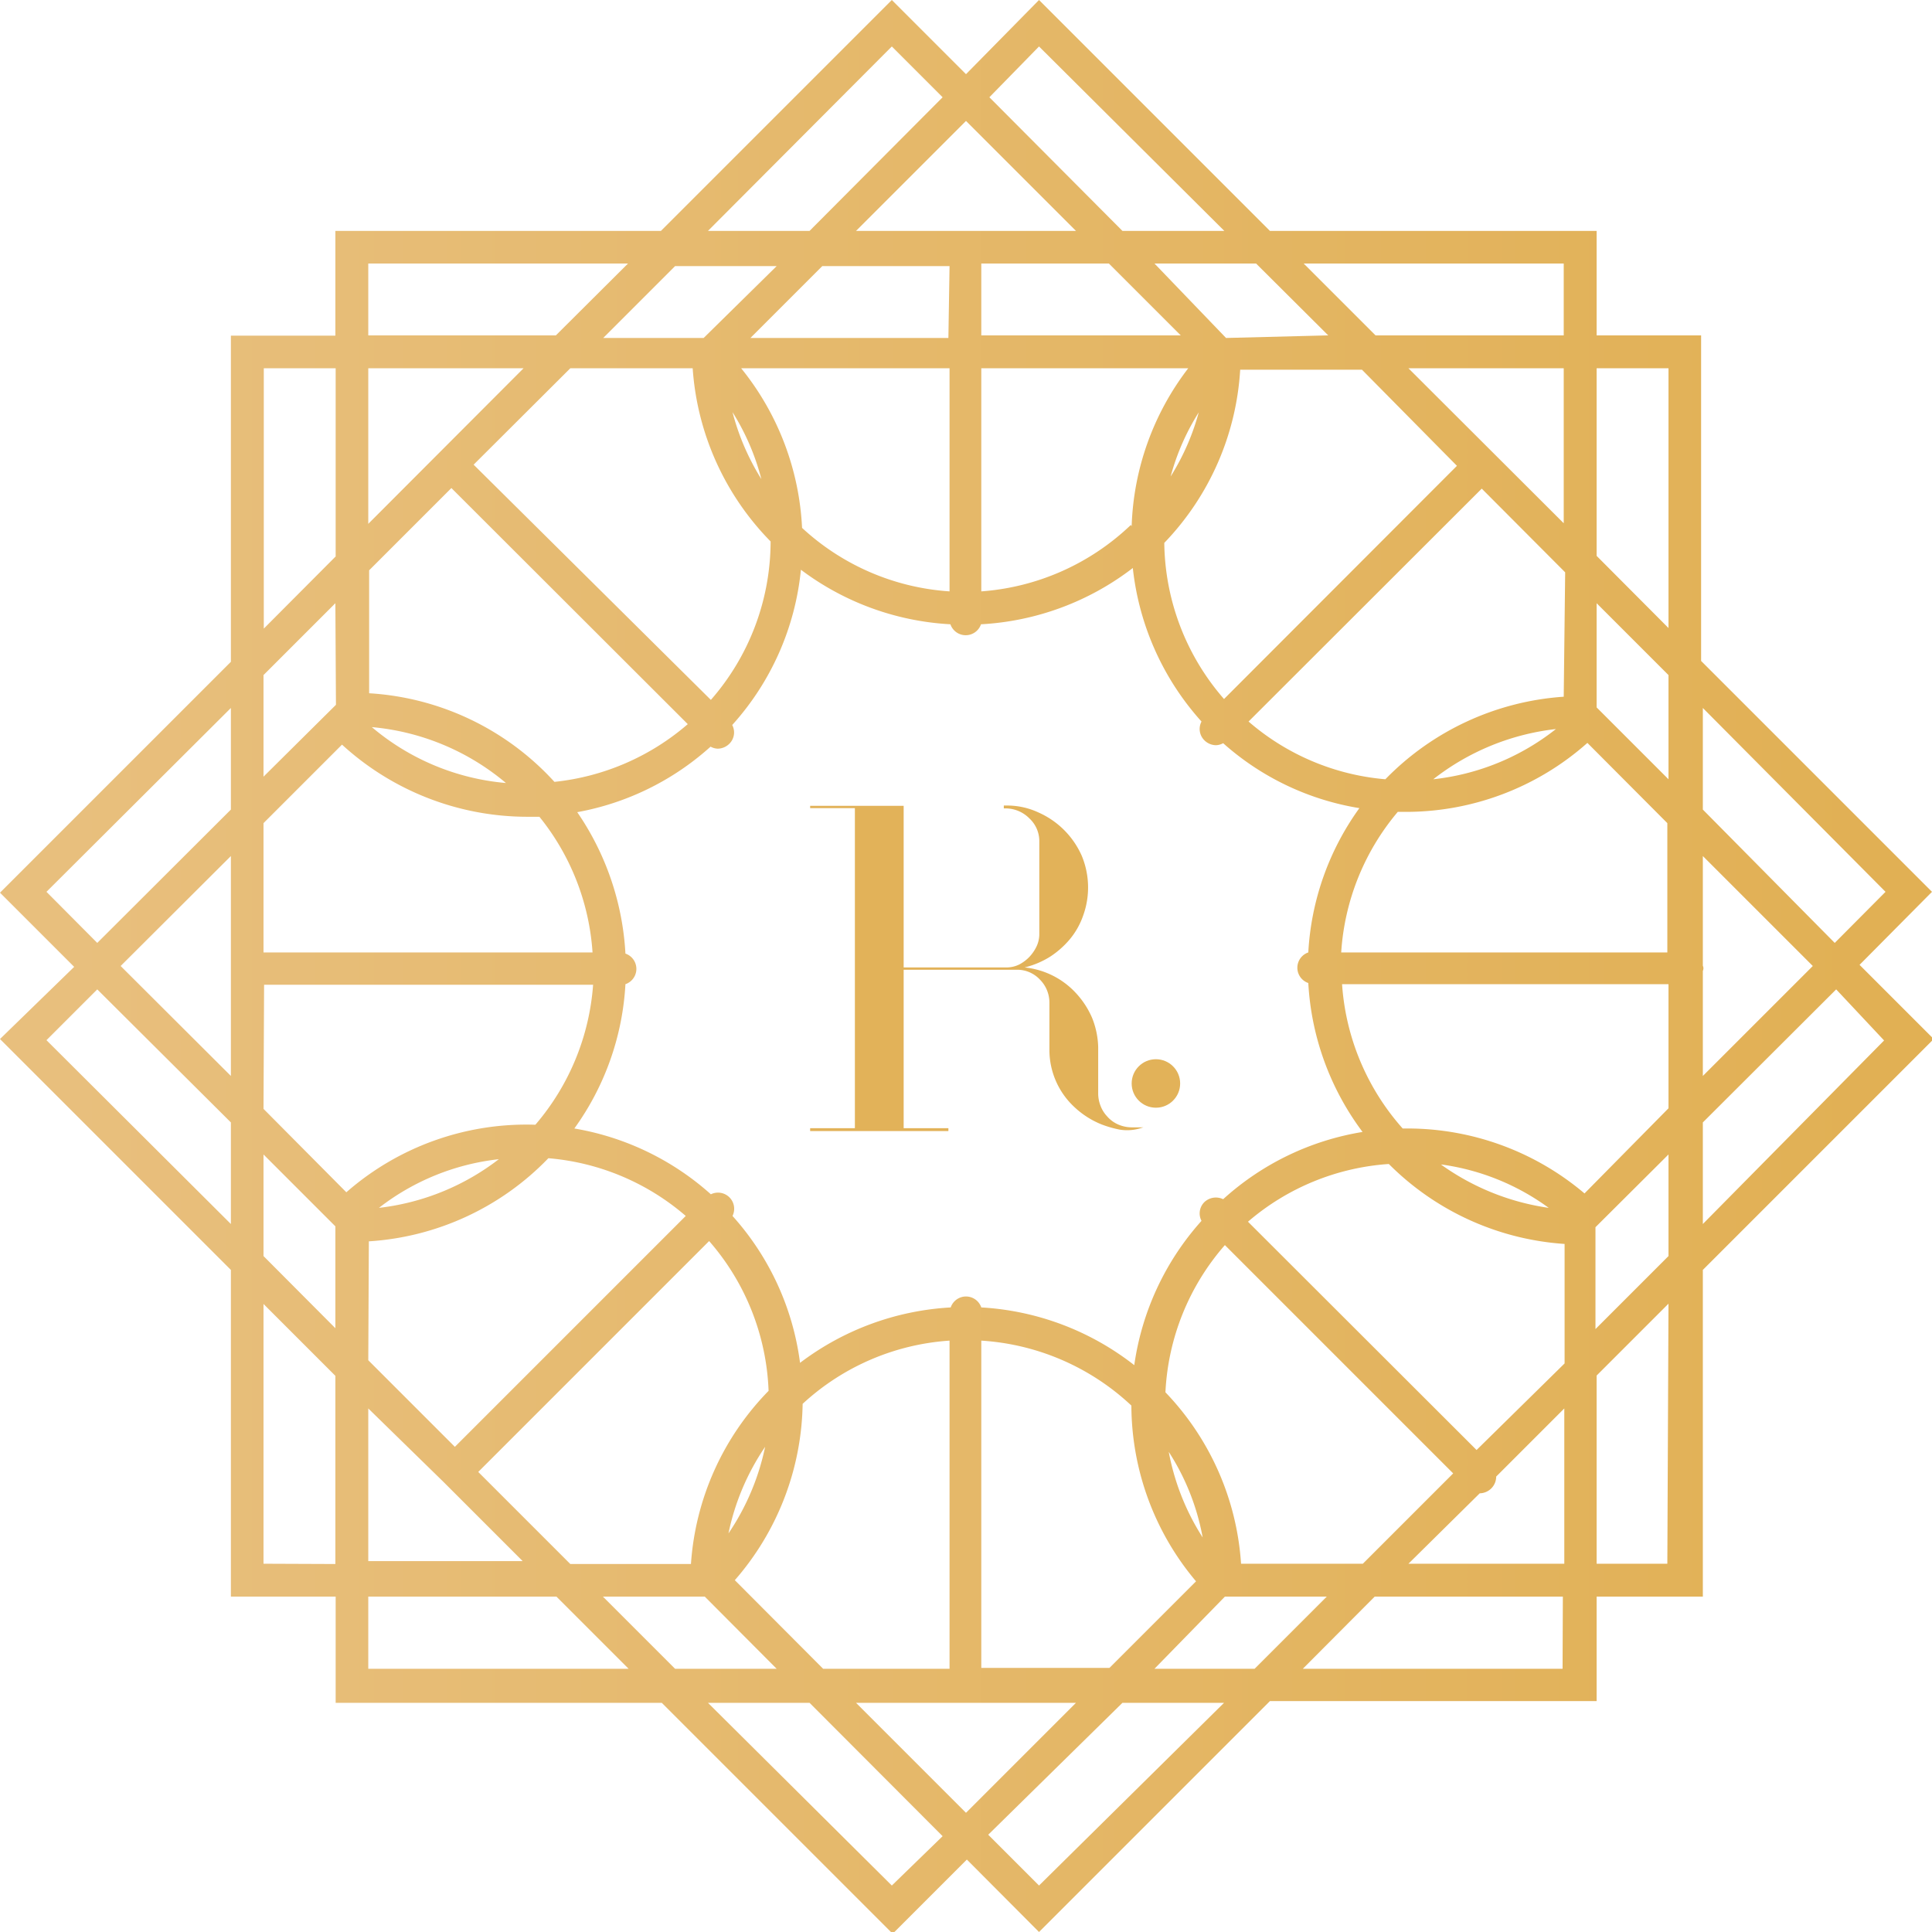 <svg xmlns="http://www.w3.org/2000/svg" xmlns:xlink="http://www.w3.org/1999/xlink" viewBox="0 0 66.94 66.94"><defs><style>.cls-1{fill:url(#linear-gradient);}.cls-2{fill:#e2b259;}</style><linearGradient id="linear-gradient" x1="2.42" y1="33.47" x2="65.57" y2="33.47" gradientUnits="userSpaceOnUse"><stop offset="0" stop-color="#e8bf7d"/><stop offset="1" stop-color="#e1b054"/></linearGradient></defs><g id="Layer_2" data-name="Layer 2"><g id="Layer_1-2" data-name="Layer 1"><path class="cls-1" d="M66.94,30.9l-8-8V11.62H55.32V8H44L36,0,33.47,2.57,30.9,0l-8,8H11.62v3.63H8v11.3l-8,8,2.57,2.57L0,36l8,8V55.32h3.63V59h11.3l8,8,2.57-2.57L36,66.94l8-8H55.32V55.32H59V44l8-8-2.57-2.57Zm-1.61,0-1.76,1.77L59,28.05V24.53ZM28.52,57.82l-3.06-3.07a9.51,9.51,0,0,0,2.35-6.11,8.32,8.32,0,0,1,5.09-2.19V57.82ZM9.13,40l2.49,2.49v3.53l-2.49-2.5ZM8,37.28,4.18,33.47,8,29.66ZM38.42,9.13l2.49,2.49H34V9.13Zm15.76,9L48.8,12.76h5.38ZM42.38,41.55a.58.58,0,0,0-.65.1.55.55,0,0,0-.1.65,9.47,9.47,0,0,0-2.33,5,9.47,9.47,0,0,0-5.3-2,.56.56,0,0,0-1.06,0,9.51,9.51,0,0,0-5.22,1.92,9.42,9.42,0,0,0-2.34-5.09.56.56,0,0,0-.75-.75A9.44,9.44,0,0,0,19.9,39.1a9.42,9.42,0,0,0,1.77-5,.56.56,0,0,0,0-1.06A9.57,9.57,0,0,0,20,28.14a9.4,9.4,0,0,0,4.62-2.27.55.55,0,0,0,.25.07.58.58,0,0,0,.4-.17.55.55,0,0,0,.1-.65,9.4,9.4,0,0,0,2.38-5.38,9.46,9.46,0,0,0,5.18,1.89.56.56,0,0,0,1.06,0,9.46,9.46,0,0,0,5.26-1.95A9.46,9.46,0,0,0,41.63,25a.55.55,0,0,0,.1.65.58.58,0,0,0,.4.17.55.55,0,0,0,.25-.07A9.34,9.34,0,0,0,47.1,28a9.42,9.42,0,0,0-1.77,5,.56.56,0,0,0,0,1.06,9.47,9.47,0,0,0,1.88,5.16A9.44,9.44,0,0,0,42.38,41.55ZM11.85,25.8a9.52,9.52,0,0,0,6.43,2.5h.41A8.35,8.35,0,0,1,20.53,33H9.13V28.52Zm1-.61a8.37,8.37,0,0,1,4.68,1.94A8.3,8.3,0,0,1,12.88,25.19Zm26.33-7A8.37,8.37,0,0,1,34,20.49V12.76h7.17A9.48,9.48,0,0,0,39.21,18.23Zm2.38-4a8.23,8.23,0,0,1-1,2.32A8.14,8.14,0,0,1,41.59,14.2ZM32.9,20.49a8.33,8.33,0,0,1-5.11-2.2,9.51,9.51,0,0,0-2.11-5.53H32.9ZM26.38,16.6a8.3,8.3,0,0,1-1-2.32A8.22,8.22,0,0,1,26.38,16.6ZM48.43,28.13l.29,0A9.47,9.47,0,0,0,55,25.74l2.77,2.78V33H46.47A8.37,8.37,0,0,1,48.43,28.13ZM49.66,27a8.42,8.42,0,0,1,4.25-1.74A8.29,8.29,0,0,1,49.66,27Zm8.15,0-2.49-2.49V20.9l2.49,2.49Zm-3.63-2.86A9.52,9.52,0,0,0,48,27a8.32,8.32,0,0,1-4.74-2l8.08-8.07,2.89,2.9Zm-3.7-8-8.07,8.08a8.37,8.37,0,0,1-2.07-5.41,9.46,9.46,0,0,0,2.63-6h4.22Zm-8-4.43L40,9.13h3.52l2.5,2.49Zm-9.62,0H26l2.49-2.49H32.9Zm-8.48,0H20.9l2.49-2.49h3.52ZM24,12.76a9.48,9.48,0,0,0,2.7,6,8.35,8.35,0,0,1-2.07,5.49L16.41,16.1l3.35-3.34Zm-8.36,4.15,8.19,8.18a8.39,8.39,0,0,1-4.62,2,9.45,9.45,0,0,0-6.42-3.07V19.76Zm-4,7.51L9.13,26.91V23.39l2.49-2.49Zm-2.49,9.7h11.4a8.38,8.38,0,0,1-2,4.85A9.47,9.47,0,0,0,12,41.31L9.13,38.42Zm8.19,6a8.36,8.36,0,0,1-4.21,1.73A8.25,8.25,0,0,1,17.32,40.16Zm-4.56,2.89A9.46,9.46,0,0,0,19,40.13a8.34,8.34,0,0,1,4.76,2l-8,8-3-3Zm2.58,8.33,0,0,0,0,2.75,2.75H12.76V48.8ZM16.57,51l8-8a8.36,8.36,0,0,1,2.06,5.19,9.49,9.49,0,0,0-2.69,6H19.76Zm9.94-.87a8.39,8.39,0,0,1-1.27,3A8.34,8.34,0,0,1,26.51,50.13Zm-2.09,5.19,2.49,2.5H23.39l-2.5-2.5ZM34,46.45A8.36,8.36,0,0,1,39.2,48.7a9.49,9.49,0,0,0,2.24,6.09l-3,3H34Zm6.44,3.77a8.17,8.17,0,0,1,1.23,3.05A8.31,8.31,0,0,1,40.48,50.22Zm2,5.1h3.53l-2.5,2.5H40ZM43,54.18a9.47,9.47,0,0,0-2.62-5.94,8.35,8.35,0,0,1,2.06-5.1l7.91,7.91-3.13,3.13Zm8.27-2.44h0a.58.58,0,0,0,.57-.58l2.36-2.36v5.38H48.8Zm-.11-1.5-7.92-7.91a8.35,8.35,0,0,1,4.88-2,9.49,9.49,0,0,0,6.09,2.77v4.14Zm-1.2-9.89a8.18,8.18,0,0,1,3.7,1.5A8.46,8.46,0,0,1,49.93,40.35Zm4.94,1a9.49,9.49,0,0,0-6.15-2.25h-.15a8.37,8.37,0,0,1-2.1-5H57.81v4.3ZM59,33.64a.21.21,0,0,0,0-.18v-3.8l3.81,3.81L59,37.28ZM57.81,12.76v9l-2.49-2.5V12.76ZM54.18,9.13v2.49H47.66L45.17,9.13ZM36,1.61,42.42,8H38.89L34.28,3.37ZM37.28,8H29.66l3.81-3.81ZM30.9,1.61l1.76,1.76L28.05,8H24.53ZM12.76,9.13h9l-2.5,2.49H12.76Zm5.38,3.63-5.38,5.39V12.76Zm-9,0h2.49v6.52l-2.49,2.5ZM1.61,30.9,8,24.53v3.52L3.37,32.67Zm0,5.14,1.76-1.76L8,38.89v3.52ZM9.13,54.18v-9l2.49,2.49v6.52Zm3.63,3.64v-2.5h6.52l2.5,2.5ZM30.9,65.33,24.53,59h3.52l4.61,4.62ZM29.66,59h7.62l-3.81,3.81ZM36,65.33l-1.76-1.76L38.89,59h3.52Zm18.14-7.51h-9l2.49-2.5h6.52Zm3.63-3.64H55.32V47.66l2.49-2.49Zm-2.49-8.13V42.52L57.81,40v3.52Zm10-10L59,42.41V38.89l4.62-4.61Z"/><circle class="cls-2" cx="40.05" cy="37.54" r="0.84"/><path class="cls-2" d="M39.55,39.08a1.59,1.59,0,0,1-.75.06,3.73,3.73,0,0,1-.63-.18,3,3,0,0,1-.92-.58,2.7,2.7,0,0,1-.89-2V34.75a1.13,1.13,0,0,0-.33-.81,1.07,1.07,0,0,0-.8-.34H31.31v5.49h1.55v.1H28.07v-.1h1.55V28H28.07v-.08h3.24v5.6l3.55,0a1,1,0,0,0,.45-.1,1.36,1.36,0,0,0,.36-.27,1.42,1.42,0,0,0,.25-.37,1,1,0,0,0,.09-.41V29.16a1.07,1.07,0,0,0-.34-.8,1.16,1.16,0,0,0-.8-.35h-.09v-.1h.09a2.57,2.57,0,0,1,1.11.24,2.94,2.94,0,0,1,1.5,1.5,2.86,2.86,0,0,1,.05,2.07,2.63,2.63,0,0,1-.46.82,3.08,3.08,0,0,1-.69.61,3,3,0,0,1-.88.37,2.8,2.8,0,0,1,1.79.9,3,3,0,0,1,.55.85,2.91,2.91,0,0,1,.21,1v1.64a1.19,1.19,0,0,0,.08.4,1.1,1.1,0,0,0,.23.37,1.08,1.08,0,0,0,.38.28,1.19,1.19,0,0,0,.51.1l.37,0Z"/></g></g></svg>